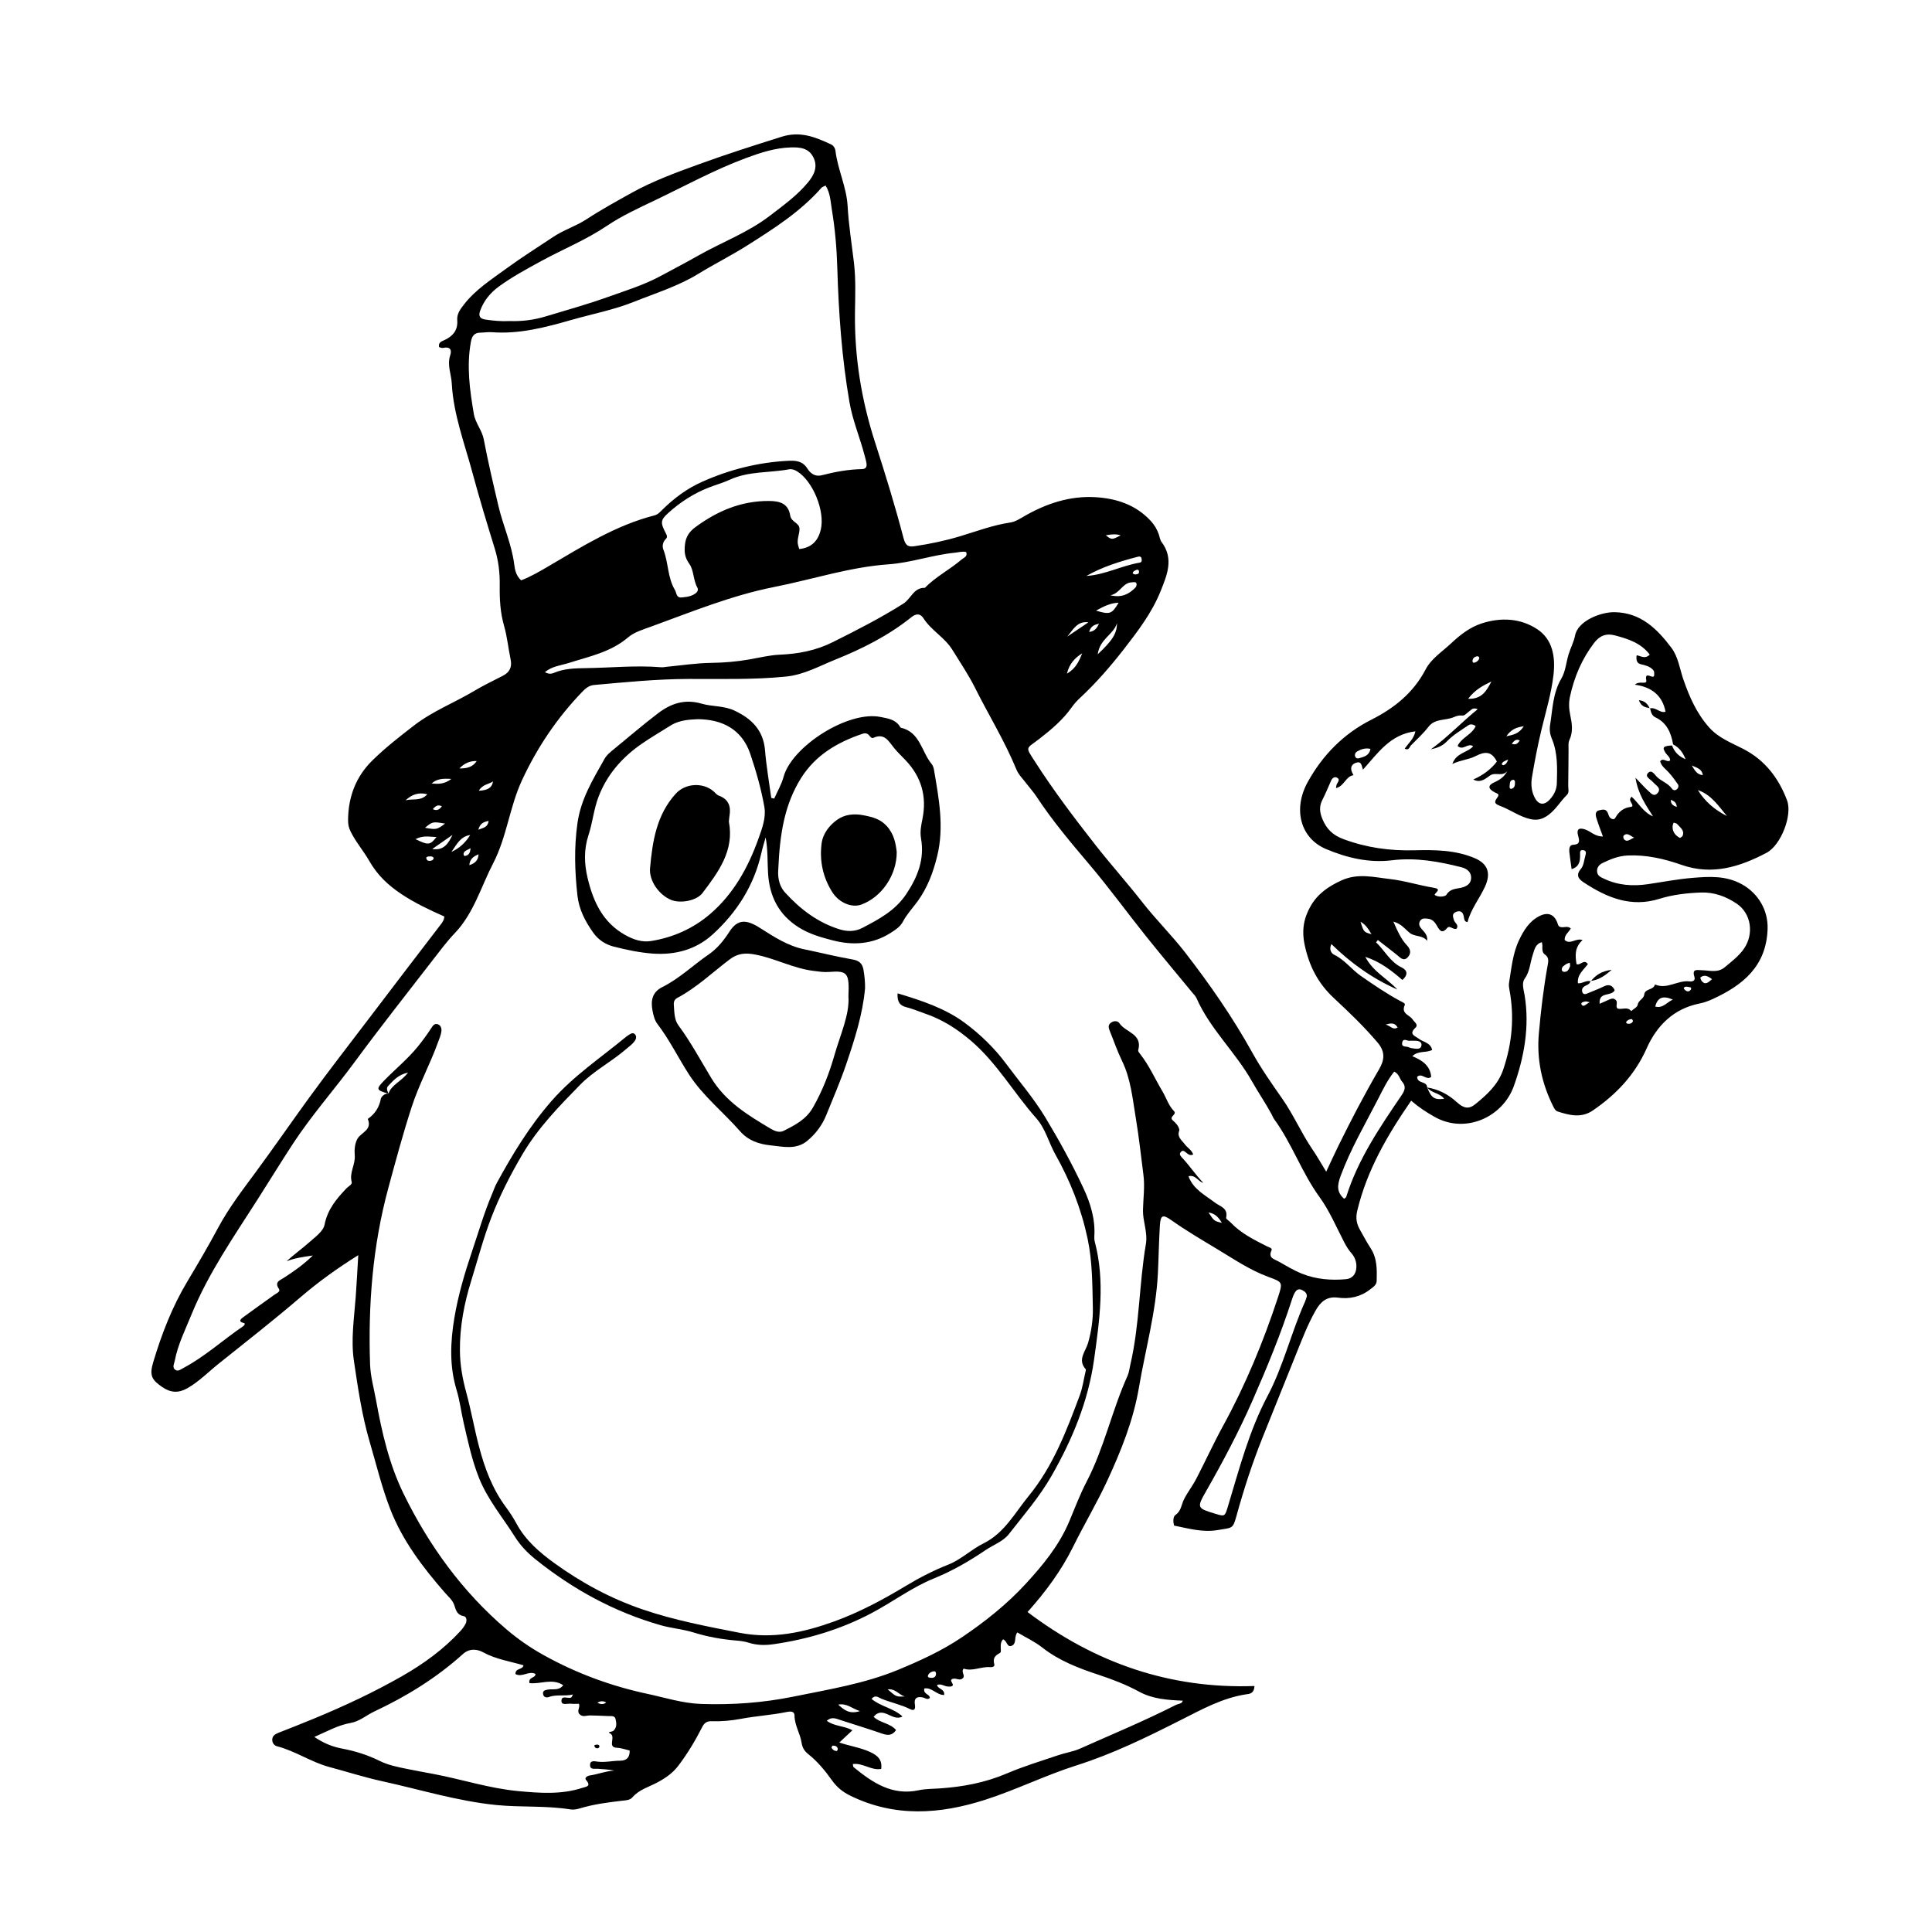<?xml version="1.0" encoding="UTF-8"?>
<!-- Uploaded to: SVG Find, www.svgfind.com, Generator: SVG Find Mixer Tools -->
<svg fill="#000000" width="800px" height="800px" version="1.1" viewBox="144 144 512 512" xmlns="http://www.w3.org/2000/svg">
 <g>
  <path d="m495.46 454.5c1.344-2.856 2.273-4.898 3.258-6.902 3.371-6.848 6.898-13.613 10.742-20.203 1.473-2.519 1.691-4.664-0.402-7.133-3.566-4.203-7.527-8-11.531-11.723-4.203-3.91-6.566-8.434-7.773-14.113-0.84-3.953-0.23-7.16 1.602-10.344 1.863-3.234 4.695-5.188 8.16-6.769 4.367-1.988 8.59-0.832 12.762-0.367 3.891 0.43 7.734 1.676 11.645 2.312 2.266 0.367 0.488 1.203 0.25 1.891 1.062 0.766 2.887 0.414 3.117 0.016 0.945-1.613 2.422-1.582 3.836-1.883 1.449-0.312 2.695-1.012 2.742-2.594 0.047-1.559-1.066-2.473-2.535-2.848-6.055-1.543-12.16-2.629-18.445-1.855-6.121 0.754-11.977-0.664-17.469-2.977-6.848-2.887-8.793-10.609-4.887-17.703 3.965-7.203 9.562-12.871 16.863-16.559 6.125-3.094 11.141-7.106 14.418-13.355 1.508-2.867 4.43-4.719 6.793-6.938 2.363-2.223 4.934-4.223 8.031-5.234 5.094-1.664 10.324-1.391 14.73 1.512 4.074 2.684 4.883 7.273 4.328 12.105-0.559 4.875-1.98 9.539-3.125 14.273-1.027 4.258-1.867 8.57-2.586 12.891-0.281 1.699-0.176 3.496 0.621 5.164 0.973 2.055 2.465 2.438 4.027 0.797 1.129-1.188 1.906-2.66 1.949-4.367 0.105-4.016 0.277-8.047-1.34-11.863-0.504-1.184-0.645-2.367-0.438-3.664 0.664-4.168 0.711-8.414 2.984-12.262 1.102-1.867 1.258-4.297 1.926-6.449 0.52-1.672 1.375-3.266 1.707-4.969 0.75-3.848 6.793-6.219 10.461-6.152 6.938 0.121 11.23 4.367 15.039 9.406 1.848 2.449 2.207 5.562 3.18 8.387 1.602 4.641 3.535 9.043 6.856 12.762 2.508 2.812 5.918 4.07 9.082 5.707 5.75 2.984 9.359 7.758 11.562 13.645 1.457 3.894-1.641 11.859-5.445 13.859-7.078 3.723-14.395 6.051-22.531 3.195-4.566-1.602-9.316-2.707-14.262-2.484-2.449 0.109-4.609 0.988-6.731 2.031-0.918 0.449-1.57 1.324-1.355 2.453 0.176 0.938 0.961 1.281 1.809 1.676 3.742 1.77 7.629 2.031 11.633 1.441 3.934-0.578 7.859-1.344 11.82-1.668 4.418-0.359 8.82-0.645 13.047 1.676 4.394 2.418 7.023 6.938 6.848 11.898-0.344 9.871-6.559 14.863-14.523 18.531-1.125 0.52-2.324 0.953-3.531 1.195-6.848 1.371-11.305 5.844-13.996 11.887-3.141 7.059-8.098 12.234-14.273 16.461-3.027 2.07-6.172 1.281-9.297 0.266-0.621-0.203-0.918-0.801-1.203-1.375-3.031-6.066-4.394-12.465-3.797-19.266 0.523-5.984 1.234-11.941 2.289-17.855 0.191-1.078 0.539-2.262-0.648-3.082-1.16-0.801-0.449-2.109-0.848-3.289-1.754 0.465-1.961 2.019-2.41 3.356-0.707 2.102-0.73 4.367-2.144 6.328-0.848 1.168-0.246 2.953-0.004 4.422 1.355 8.297-0.137 16.398-2.867 24.035-2.938 8.223-12.777 12.695-20.863 8.219-2.188-1.211-4.246-2.559-6.344-4.359-6.258 9.07-11.719 18.391-14.297 29.215-0.457 1.926-0.16 3.426 0.727 4.992 0.922 1.633 1.797 3.301 2.82 4.867 1.758 2.684 1.691 5.688 1.613 8.691-0.031 1.117-0.988 1.656-1.777 2.277-2.519 1.965-5.453 2.574-8.469 2.156-3.012-0.414-4.641 1.133-5.941 3.414-2.109 3.715-3.621 7.703-5.211 11.652-2.941 7.324-5.898 14.645-8.836 21.977-2.711 6.758-4.957 13.668-6.891 20.688-1.012 3.68-1.117 3.184-4.883 3.84-4.121 0.719-7.812-0.398-11.668-1.164-0.312-1.02-0.316-2.359 0.363-2.828 1.531-1.059 1.535-2.707 2.231-4.098 0.941-1.891 2.289-3.578 3.258-5.457 2.418-4.648 4.59-9.438 7.109-14.031 5.969-10.898 10.695-22.32 14.57-34.117 1.316-4.016 1.219-3.988-2.559-5.379-4.918-1.809-9.227-4.762-13.695-7.445-4.055-2.438-8.117-4.828-11.992-7.566-2.387-1.688-2.898-1.324-3.074 1.531-0.25 4.137-0.309 8.277-0.508 12.414-0.504 10.359-3.316 20.289-5.039 30.422-1.465 8.625-4.707 16.688-8.309 24.488-2.762 5.981-6.188 11.715-9.117 17.648-3.141 6.359-7.273 11.941-12.086 17.32 17.879 13.531 37.805 20.41 60.133 19.609-0.102 2.106-1.422 2.086-2.211 2.203-6.301 0.957-11.766 4.012-17.309 6.812-8.996 4.551-18 8.969-27.676 12.031-8.16 2.59-15.898 6.438-24.082 9.074-12.113 3.898-24.102 4.727-35.918-1.102-1.93-0.953-3.477-2.207-4.777-4.035-1.793-2.527-3.793-4.961-6.254-6.918-1.004-0.801-1.582-1.668-1.793-3.074-0.367-2.422-1.855-4.574-1.867-7.164-0.012-1.211-1.117-1.133-2.012-0.953-4.027 0.836-8.152 1.059-12.172 1.82-2.606 0.492-5.16 0.711-7.766 0.637-1.289-0.035-1.945 0.414-2.555 1.621-1.809 3.566-3.871 6.988-6.301 10.188-1.492 1.965-3.391 3.258-5.5 4.394-2.281 1.223-4.871 1.895-6.672 3.988-0.672 0.777-1.785 0.77-2.785 0.887-3.703 0.438-7.402 0.906-11 1.988-0.82 0.246-1.754 0.449-2.574 0.312-6.519-1.055-13.113-0.516-19.684-1.168-10.348-1.039-20.199-4.109-30.254-6.309-4.699-1.027-9.34-2.519-14.016-3.769-4.785-1.281-8.988-4.238-13.836-5.492-0.762-0.195-1.27-0.875-1.281-1.684-0.012-1.008 0.699-1.516 1.57-1.859 3.234-1.273 6.481-2.543 9.691-3.875 7.934-3.289 15.738-6.938 23.18-11.191 5.582-3.195 10.902-7.019 15.348-11.844 0.586-0.637 1.133-1.344 1.5-2.121 0.328-0.695 0.25-1.777-0.539-1.914-1.742-0.293-2.066-1.527-2.492-2.871-0.434-1.355-1.551-2.254-2.449-3.285-5.856-6.707-11.262-13.785-14.516-22.148-2.258-5.805-3.719-11.926-5.481-17.922-2.055-7.004-3.098-14.223-4.168-21.41-0.832-5.602 0.051-11.273 0.473-16.914 0.266-3.578 0.441-7.16 0.68-11.113-5.637 3.523-10.605 7.113-15.32 11.156-7.098 6.082-14.469 11.844-21.77 17.684-2.727 2.176-5.152 4.711-8.246 6.449-2.367 1.328-4.402 1.164-6.574-0.312-2.852-1.945-3.473-3.098-2.438-6.586 2.231-7.453 5.016-14.68 9.031-21.383 2.816-4.707 5.598-9.445 8.188-14.281 2.793-5.215 6.387-9.895 9.855-14.594 4.82-6.543 9.453-13.238 14.223-19.816 5.344-7.359 10.949-14.516 16.434-21.758 6.106-8.062 12.27-16.082 18.414-24.113 0.457-0.598 0.934-1.18 1.012-2.195-3.894-1.723-7.793-3.551-11.438-5.984-3.488-2.332-6.316-4.996-8.434-8.711-1.516-2.664-3.582-5.023-4.973-7.836-0.523-1.062-0.68-1.945-0.664-3.129 0.059-6.09 2.098-11.402 6.352-15.609 3.441-3.402 7.281-6.387 11.125-9.355 4.922-3.805 10.707-6.027 15.98-9.176 2.457-1.465 5.055-2.699 7.598-4.016 1.789-0.926 2.438-2.312 2.016-4.328-0.621-2.941-0.898-5.977-1.723-8.852-1.023-3.559-1.215-7.133-1.16-10.777 0.051-3.273-0.324-6.484-1.293-9.648-2.062-6.688-4.106-13.402-5.918-20.133-2.102-7.812-5.055-15.492-5.5-23.73-0.133-2.465-1.266-4.84-0.414-7.406 0.539-1.629-0.16-2.387-1.918-1.988-0.312 0.07-0.691-0.141-1.027-0.215-0.246-1.266 0.645-1.508 1.426-1.867 2.227-1.027 3.594-2.621 3.387-5.254-0.133-1.633 0.746-2.832 1.684-4.051 3.102-4.051 7.352-6.742 11.359-9.672 4.016-2.941 8.246-5.582 12.383-8.352 2.797-1.875 6.039-2.856 8.879-4.715 3.848-2.519 7.894-4.734 11.914-6.973 5.68-3.164 11.773-5.371 17.852-7.586 7.231-2.637 14.555-4.969 21.895-7.281 4.953-1.562 8.914 0.086 13.062 2.012 0.691 0.324 1.109 0.961 1.211 1.785 0.613 4.957 2.926 9.5 3.215 14.59 0.281 4.996 1.078 9.977 1.672 14.953 0.52 4.336 0.336 8.781 0.277 13.176-0.156 11.785 1.691 23.219 5.309 34.426 2.719 8.43 5.336 16.902 7.57 25.469 0.57 2.172 1.449 2.312 2.973 2.09 4.062-0.598 8.082-1.445 12.004-2.629 4.398-1.324 8.711-2.957 13.285-3.637 1.367-0.203 2.535-0.988 3.727-1.672 5.836-3.367 12.102-5.438 18.836-5.043 5.516 0.324 10.695 1.969 14.68 6.289 0.969 1.047 1.637 2.188 2.109 3.492 0.258 0.707 0.336 1.543 0.766 2.109 3.305 4.402 1.445 8.734-0.242 12.957-2.301 5.762-6.047 10.664-9.812 15.504-3.543 4.543-7.305 8.887-11.527 12.812-0.82 0.762-1.594 1.605-2.238 2.523-2.348 3.309-5.359 5.863-8.539 8.328-3.629 2.812-3.848 1.93-1.195 6.07 4.934 7.699 10.445 14.969 16.082 22.164 4.012 5.113 8.344 9.941 12.344 15.062 3.606 4.621 7.82 8.766 11.406 13.402 6.504 8.402 12.566 17.129 17.746 26.461 2.367 4.273 5.176 8.262 7.977 12.27 2.926 4.188 4.977 8.957 7.848 13.215 1.176 1.691 2.207 3.527 3.773 6.086zm26.762-22.305c3.039 0.469 5.629 1.863 7.883 3.918 1.742 1.582 3.113 1.926 4.848 0.516 3.09-2.508 6.047-5.144 7.418-9.184 2.344-6.914 3.004-13.906 1.656-21.09-0.117-0.609-0.215-1.266-0.117-1.859 0.629-3.824 0.957-7.738 2.629-11.289 1.223-2.594 2.715-5.062 5.406-6.43 2.379-1.211 4.117-0.434 4.922 2.203 0.195 0.641 0.625 0.711 1.094 0.742 0.711 0.047 1.449-0.371 2.316 0.312-0.516 1.012-1.777 1.758-1.598 3.109 1.477 1.285 3.004-0.664 4.719-0.012-2.172 1.953-1.945 4.176-1.598 6.383 1.195 0.367 1.867-1.461 3.012-0.039-1.082 1.523-2.91 2.797-2.641 5.106 1.258 0.098 2.211-0.891 3.387-0.535l-0.066-0.074c-0.18 1.062-1.289 1.047-1.875 1.633-0.387 0.387-0.465 0.891-0.258 1.379 0.25 0.594 0.762 0.516 1.234 0.316 1.492-0.621 3.008-1.195 4.453-1.898 1.457-0.711 2.293-0.191 2.871 1.008-0.883 1.77-4.297 0.242-3.996 3.606 0.883-0.395 1.547-0.699 2.223-0.988 0.676-0.289 1.352-0.695 2.047-0.02 0.645 0.629-0.074 1.473 0.344 2.121 0.059 0.098 0.195 0.176 0.312 0.195 1.145 0.215 2.473-0.605 3.438 0.625 0.598-0.551 1.621-1.039 1.719-1.664 0.188-1.266 1.598-1.512 1.738-2.734 0.188-1.629 2.488-1.113 2.84-2.66 3.184 1.41 6.027-1.188 9.129-0.812 0.781 0.098 1.656-0.145 1.328-1.199-0.699-2.231 0.699-1.789 1.953-1.762 2.055 0.039 4.207 0.789 6.074-0.781 1.805-1.516 3.699-2.91 5.082-4.898 2.719-3.898 1.984-9.332-1.895-11.957-2.82-1.91-5.992-3.078-9.461-2.957-3.734 0.137-7.488 0.562-11.027 1.668-7.559 2.363-13.906-0.312-20.012-4.312-1.273-0.832-2.312-1.848-0.785-3.629 0.742-0.867 0.832-2.316 1.176-3.512 0.172-0.598 0.336-1.32-0.57-1.445-0.945-0.137-0.84 0.562-0.832 1.215 0.031 1.652-0.176 3.184-2.246 3.82-0.227-1.652-0.453-3.125-0.609-4.594-0.086-0.777 0.07-1.793 0.883-1.844 1.844-0.105 1.914-0.789 1.457-2.394-0.508-1.773 0.227-2.273 1.945-1.652 1.441 0.523 2.578 1.867 4.621 1.828-0.672-1.875-1.316-3.457-1.789-5.094-0.191-0.672-0.23-1.613 0.746-1.828 0.797-0.176 1.77-0.52 2.281 0.551 0.266 0.559 0.332 1.25 0.91 1.586 0.414 0.242 0.848 0.387 1.199-0.262 0.82-1.516 2.254-2.594 3.859-2.762 0.918-0.098 0.586-0.543 0.418-0.926-0.238-0.539-0.832-1.004-0.02-1.809 1.879 1.715 3.133 4.176 5.672 5.219-1.875-2.977-3.941-5.801-4.648-10.242 1.594 1.641 2.539 2.734 3.613 3.688 0.59 0.523 1.324 1.391 2.215 0.414 0.801-0.871 0.348-1.57-0.418-2.203-0.383-0.316-0.711-0.699-1.074-1.043-0.605-0.574-1.812-1.168-1.078-2.035 0.977-1.148 1.793 0.309 2.324 0.852 1.23 1.266 3.031 1.738 4.07 3.215 0.316 0.449 0.836 0.551 1.289 0.191 0.43-0.344 0.578-0.934 0.293-1.352-0.777-1.129-1.598-2.238-2.519-3.238-0.828-0.902-1.891-1.594-2.172-2.856 0.801-1.09 1.84 0.469 2.641-0.227-0.023-0.945-0.77-1.32-1.164-1.926-1.02-1.547-0.715-1.891 1.668-2.035 0.625 1.777 1.875 2.938 3.586 3.656-0.656-1.699-1.648-3.098-3.301-3.934-0.535-3.074-1.664-5.742-4.684-7.168-0.996-0.473-1.223-1.461-1.426-2.434l-0.086 0.102c1.551-0.543 2.644 1.309 4.191 0.832-0.852-4.344-3.719-6.551-8.121-7.152 1.16-1.18 3.269 0.145 3.008-1.199-0.535-2.793 2.172 0.207 2.109-1.457-0.02-0.504 0.07-0.871-0.301-1.27-0.902-0.977-2.066-1.215-3.301-1.512-1.113-0.266-1.215-1.324-1.047-2.367 1.176 0.203 2.191 1.094 3.465-0.172-2.352-3.094-5.723-4.16-9.219-5.09-2.352-0.625-4.062 0.082-5.527 1.996-3.254 4.258-5.281 9.055-6.402 14.262-0.344 1.598-0.273 3.188 0.074 4.836 0.465 2.188 0.82 4.43-0.223 6.648-0.348 0.734-0.211 1.723-0.223 2.594-0.039 3.141-0.02 6.281-0.086 9.422-0.016 0.852 0.332 1.855-0.363 2.535-1.699 1.656-2.883 3.789-4.812 5.234-1.461 1.094-2.887 1.598-4.84 1.16-2.91-0.656-5.25-2.457-7.926-3.457-1.664-0.613-1.727-1.055-0.871-2.223 0.742-1.008 0.074-1.031-0.664-1.414-1.832-0.957-1.863-1.867-0.098-2.664 1.426-0.645 2.625-1.426 3.426-2.984-1.301 1.613-3.199 0.172-4.59 1.199-1.301 0.961-2.621 2.019-4.422 1.043 2.594-1.129 4.711-2.734 6.254-4.75-1.43-2.863-3.254-2.68-5.691-1.422-1.715 0.887-3.836 0.996-6.117 2.051 1.102-3.059 4.047-2.949 5.523-4.691-1.465-1.02-2.613 1.301-4.121-0.082 1.008-2.207 3.797-2.988 4.793-5.254-0.734-0.535-1.438-0.57-1.934-0.227-1.941 1.336-4.035 2.543-5.644 4.223-1.273 1.328-2.66 1.812-4.281 2.144 4.383-3.168 8.047-7.094 12.391-10.621-1.074-0.418-1.449-0.066-1.84 0.23-0.492 0.383-0.973 0.785-1.449 1.184-0.75 0.625-1.098-0.176-3.004 0.672-2.203 0.977-4.988 0.301-6.742 2.57-1.371 1.773-3.055 3.301-4.629 4.906-0.414 0.418-0.527 1.465-1.684 0.906 0.988-1.465 2.414-2.574 2.836-4.602-6.664 0.77-9.98 5.82-13.898 10.156-0.363-1.074-0.367-2.344-1.863-1.82-0.934 0.324-1.441 0.988-1.195 2.019 0.105 0.441 0.359 0.848 0.543 1.27-2.047 0.266-2.465 2.961-4.629 3.41 0.09-0.508 0.09-0.742 0.172-0.941 0.258-0.629 1.094-1.324 0.039-1.848-0.586-0.293-1.199 0.145-1.492 0.785-0.781 1.715-1.465 3.473-2.328 5.133-0.898 1.727-0.719 3.34 0 5.055 1.102 2.637 2.672 4.262 5.613 5.356 6.133 2.277 12.262 3.109 18.75 2.949 5.356-0.133 10.816-0.102 15.949 2.055 3.578 1.496 4.422 4.039 2.762 7.629-1.461 3.152-3.715 5.906-4.602 9.344-0.852-0.074-0.875-0.766-0.977-1.367-0.207-1.234-0.828-1.824-2.07-1.336-1.152 0.453-0.832 1.309-0.555 2.195 0.238 0.746 1.359 1.254 0.695 2.258-0.922 0.359-1.812-0.992-2.469-0.207-1.289 1.551-1.934 0.855-2.664-0.449-0.559-1.004-1.258-1.898-2.527-2-0.73-0.055-1.516-0.215-2.004 0.59-0.465 0.766-0.207 1.41 0.316 2.039 0.75 0.898 1.762 1.676 1.531 3.231-1.215-1.566-3.223-0.992-4.59-2.082-1.234-0.988-2.223-2.445-4.344-2.996 1.137 2.578 2.066 4.656 3.582 6.266 1.137 1.211 1.109 2.301 0.156 3.25-1.094 1.09-1.969-0.039-2.832-0.73-1.656-1.324-3.344-2.609-5.019-3.914-0.156 0.207-0.312 0.414-0.465 0.621 2.293 2.176 3.707 5.18 6.769 6.648 1.547 0.742 1.758 1.965 0.195 3.32-2.84-2.457-5.812-4.816-9.828-6.133 2.086 4 5.824 5.734 8.488 8.66-6.539-2.883-12.277-6.949-17.473-12.047-0.691 1.496-0.016 2.473 0.785 2.863 2.762 1.336 4.543 3.848 6.988 5.559 3.371 2.352 6.766 4.664 10.383 6.621 0.539 0.293 1.512 0.641 1.293 1.113-1.062 2.332 1.309 2.621 2.082 3.828 0.441 0.699 1.617 1.367 0.754 2.18-1.918 1.805-0.074 2.172 0.891 2.934 1.16 0.91 3.066 0.984 3.535 2.953-1.652 0.887-3.617 0.102-5.269 1.668 2.75 1.113 4.766 2.594 5.008 5.481-1.258 1.062-2.508-1.203-3.723 0.004 0.035 1.859 2.609 1.059 2.656 2.793 1.109 2.793 1.914 3.344 4.504 3.012-1.152-1.574-3.371-1.477-4.5-2.992zm-275.27 1.645c-3.293-0.957-3.394-1.18-1.062-3.566 2.863-2.938 6.047-5.527 8.691-8.742 1.352-1.641 2.578-3.32 3.719-5.09 0.434-0.672 0.887-1.309 1.758-0.992 0.82 0.297 1.008 1.188 0.918 1.883-0.125 0.973-0.543 1.914-0.887 2.856-2.082 5.777-5.043 11.191-6.949 17.043-2.328 7.144-4.277 14.395-6.242 21.648-4.141 15.289-5.356 30.852-4.828 46.617 0.109 3.285 1.012 6.414 1.594 9.613 1.543 8.543 3.492 17 7.32 24.812 6.734 13.734 15.559 25.906 27.234 35.871 3.059 2.609 6.312 4.852 9.801 6.797 8.66 4.828 17.871 8.223 27.523 10.293 4.731 1.012 9.387 2.519 14.277 2.684 8.23 0.281 16.363-0.301 24.469-1.949 9.383-1.91 18.828-3.426 27.762-7.117 5.879-2.43 11.645-5.078 16.918-8.641 6.098-4.117 11.879-8.715 16.863-14.137 4.535-4.934 8.832-10.125 11.508-16.48 1.496-3.559 2.852-7.18 4.644-10.621 4.644-8.914 6.695-18.863 10.82-27.992 0.406-0.898 0.508-1.934 0.734-2.91 2.469-10.531 2.328-21.406 4.133-32.023 0.527-3.113-0.836-6.047-0.77-9.004 0.07-3.117 0.527-6.231 0.117-9.367-0.648-4.973-1.176-9.969-2-14.914-0.867-5.168-1.316-10.445-3.672-15.277-1.258-2.578-2.18-5.324-3.266-7.984-0.301-0.742-0.473-1.473 0.238-2.051 0.789-0.645 1.879-0.637 2.359 0.09 1.594 2.414 6.156 2.742 4.961 7.129-0.07 0.266 0.266 0.695 0.5 0.988 2.418 3.055 3.961 6.629 5.941 9.945 1.023 1.715 1.578 3.707 3.012 5.164 0.961 0.973-1.426 1.457-0.301 2.484 0.727 0.664 1.484 1.352 1.727 2.387 0.023 0.117 0.031 0.262-0.016 0.371-0.629 1.668 0.676 2.488 1.465 3.566 0.684 0.926 1.844 1.523 2.246 2.727-0.777 0.332-1.16 0.035-1.562-0.25-0.562-0.402-1.18-1.246-1.828-0.277-0.398 0.598 0.215 1.125 0.641 1.582 1.895 2.055 3.438 4.414 5.43 6.457-1.406-0.297-1.984-2.215-3.934-1.758 1.258 3.492 4.41 4.996 6.973 6.969 1.445 1.113 3.559 1.414 3.008 4.039-0.07 0.328 0.805 0.84 1.223 1.285 2.707 2.856 6.16 4.543 9.586 6.289 0.508 0.262 1.508 0.453 1.219 1.066-0.961 2.066 0.73 2.316 1.805 2.922 2.055 1.16 4.09 2.398 6.266 3.269 3.723 1.492 7.68 1.812 11.648 1.457 1.633-0.145 2.644-1.273 2.762-3.027 0.098-1.445-0.344-2.746-1.273-3.824-0.746-0.855-1.34-1.777-1.867-2.793-2.141-4.098-3.949-8.453-6.641-12.156-4.707-6.484-7.289-14.168-12-20.609-0.293-0.398-0.453-0.891-0.695-1.328-1.617-2.973-3.535-5.769-5.188-8.699-4.352-7.734-11.082-13.828-14.699-22.043-0.246-0.559-0.73-1.012-1.129-1.496-4.125-5.019-8.309-9.984-12.363-15.059-4.988-6.242-9.691-12.727-14.852-18.816-4.922-5.809-9.82-11.609-14.016-17.984-0.82-1.25-1.84-2.363-2.742-3.559-0.902-1.199-2.055-2.301-2.609-3.652-3.098-7.547-7.379-14.473-11.012-21.738-1.734-3.465-3.914-6.648-5.93-9.941-2.07-3.379-5.637-5.176-7.719-8.445-0.816-1.285-1.949-1.266-3.18-0.273-6.09 4.891-12.992 8.359-20.172 11.25-4.254 1.715-8.305 4.004-13 4.484-8.645 0.875-17.332 0.605-25.988 0.637-8.363 0.031-16.625 0.852-24.918 1.598-1.379 0.125-2.281 0.902-3.148 1.805-6.648 6.898-11.922 14.707-15.98 23.453-3.289 7.078-4.012 15.004-7.609 21.945-3.258 6.281-5.16 13.305-10.227 18.605-2.066 2.16-3.863 4.59-5.703 6.961-6.957 9.008-14.027 17.938-20.766 27.102-5.414 7.359-11.496 14.203-16.5 21.871-3.203 4.906-6.262 9.914-9.422 14.855-6.254 9.785-12.898 19.34-17.332 30.188-1.656 4.055-3.629 7.992-4.465 12.348-0.156 0.82-0.75 1.77 0.203 2.387 0.715 0.465 1.43-0.16 2.07-0.5 5.75-3.047 10.551-7.481 15.898-11.109 0.312-0.211 0.574-0.707 0.207-0.797-1.812-0.438-0.746-1.18-0.141-1.629 2.707-2.012 5.473-3.93 8.203-5.906 0.559-0.402 1.688-0.789 1.145-1.594-1.199-1.773 0.281-2.207 1.211-2.801 2.695-1.734 5.309-3.551 7.801-5.992-2.535 0.371-4.766 0.66-6.926 1.523 1.949-1.844 4.098-3.324 6.019-5.055 1.535-1.375 3.68-2.875 4.016-4.629 0.801-4.086 3.184-6.871 5.82-9.652 0.508-0.539 1.562-0.984 1.375-1.664-0.68-2.492 1.023-4.625 0.805-7.109-0.121-1.344 0.016-3.215 0.762-4.418 1.031-1.676 3.926-2.281 2.691-5.188 1.879-1.301 3.023-3.019 3.465-5.336 0.098-0.488 0.953-1.484 2.016-1.367 0.801-2.383 3.391-3.168 5.188-5.586-2.707 0.605-3.914 2.156-5.234 3.508-0.633 0.648-0.211 1.406 0.055 2.098zm35.168-136.05c2.621-0.996 5.059-2.453 7.523-3.898 8.887-5.223 17.664-10.707 27.781-13.305 0.918-0.238 1.445-0.852 2.074-1.473 3.133-3.09 6.648-5.703 10.652-7.477 7.211-3.199 14.758-5.117 22.668-5.516 2.109-0.105 3.875 0.023 5.164 2.074 0.801 1.273 2.055 2.207 3.805 1.75 3.496-0.91 7.043-1.551 10.664-1.629 0.992-0.02 1.309-0.594 1.188-1.457-0.102-0.742-0.324-1.461-0.516-2.188-1.23-4.731-3.176-9.262-4.004-14.09-2.031-11.77-2.871-23.648-3.223-35.578-0.152-5.148-0.586-10.281-1.43-15.352-0.352-2.125-0.402-4.457-1.676-6.488-0.469 0.258-0.867 0.359-1.094 0.609-5.606 6.367-12.652 10.836-19.715 15.301-4.211 2.664-8.676 4.891-12.914 7.492-5.356 3.281-11.289 5.106-17.039 7.406-5.309 2.133-10.949 3.203-16.43 4.769-6.953 1.98-13.914 3.859-21.262 3.293-0.988-0.074-1.988 0.105-2.984 0.117-1.684 0.016-2.281 0.898-2.574 2.539-1.152 6.414-0.281 12.691 0.797 19.008 0.422 2.484 2.16 4.266 2.637 6.762 1.117 5.906 2.504 11.766 3.879 17.625 1.223 5.219 3.516 10.125 4.191 15.508 0.176 1.41 0.488 2.996 1.836 4.195zm127.7 280.66c-1.199 1.219-0.172 3.246-0.805 3.586-1.438 0.777-1.93 1.465-1.512 3.027 0.168 0.625-0.59 0.797-1.043 0.754-2.438-0.227-4.746 1.203-7.078 0.383-0.812 0.922 0.562 1.809-0.23 2.555-0.785 0.734-1.688-0.051-2.5 0.121-1.586 0.328 0.574 1.516-0.398 1.98-0.309 0.145-0.719 0.117-1.078 0.09-0.957-0.066-1.824-0.863-2.856-0.395 0.258 1.133 2.102 0.996 1.895 2.641-1.93 0.059-3.289-2.106-5.254-1.723-0.371 1.551 1.441 1.426 1.457 2.504-0.641 0.574-1.164 0.051-1.738-0.098-1.617-0.414-2.516 0.141-2.227 1.828 0.258 1.527-0.379 1.672-1.27 1.23-2.473-1.238-5.184-1.75-7.707-2.801-0.691-0.289-1.48-1.117-2.508 0.09 2.43 2.039 5.812 2.449 8.203 4.66-2.699 1.531-5.113-2.996-7.656 0.09 1.688 1.648 4.398 1.648 5.953 3.523-1.062 1.516-2.246 1.43-3.684 0.934-3.637-1.266-7.324-2.379-10.988-3.578-1.223-0.402-2.43-0.988-3.691 0.176 2.004 1.496 4.543 1.289 6.801 2.508-1.176 1.102-2.242 2.102-3.477 3.254 2.906 0.969 5.633 1.34 8.141 2.5 1.984 0.918 3.293 2.019 2.961 4.488-2.621 0.5-4.871-1.656-7.523-1.285 0.086 0.363 0.059 0.699 0.211 0.82 5.019 4.117 10.227 7.633 17.25 6.121 1.809-0.387 3.707-0.359 5.57-0.484 6.109-0.414 12.035-1.512 17.746-3.953 4.453-1.906 9.117-3.305 13.715-4.867 1.883-0.641 3.91-0.918 5.707-1.723 8.504-3.793 17.113-7.356 25.426-11.586 0.648-0.332 1.668-0.262 1.805-1.129-4.027-0.16-7.969-0.43-11.531-2.367-3.414-1.859-6.984-3.231-10.656-4.449-5.316-1.758-10.535-3.723-15.047-7.273-2.016-1.586-4.41-2.691-6.602-3.996-0.926 1.215-0.109 2.992-1.496 3.543-1.293 0.516-1.199-1.398-2.285-1.699zm-182.52 25.859c2.672 1.789 4.969 2.629 7.406 3.094 3.445 0.648 6.75 1.688 9.895 3.25 2.371 1.18 4.949 1.652 7.5 2.176 2.312 0.473 4.641 0.883 6.957 1.324 7.43 1.41 14.664 3.797 22.25 4.504 5.723 0.527 11.418 0.973 17.008-0.852 0.996-0.328 2.488-0.383 0.988-2.098-0.484-0.551 0.328-1.082 0.961-1.18 2.191-0.332 4.277-1.184 6.535-1.301-1.477-0.312-2.934-0.363-4.379-0.484-0.785-0.066-2.019 0.336-2.051-0.953-0.031-1.34 1.176-1.047 1.969-0.941 2.012 0.266 3.969-0.242 5.953-0.242 1.84 0.004 2.625-0.922 2.578-2.707-1.148-0.258-2.227-0.676-3.32-0.715-2.863-0.105-0.059-3.019-1.98-3.883-0.75-0.336 0.676-0.316 1.012-0.637 0.984-0.934 0.777-2.098 0.539-3.144-0.203-0.91-1.18-0.715-1.898-0.746-1.617-0.07-3.231-0.145-4.848-0.168-0.953-0.016-1.941 0.555-2.812-0.344-0.805-0.832 0.301-1.863-0.156-2.746-0.812 0-1.438 0.059-2.047-0.016-0.91-0.105-2.504 0.504-2.559-0.637-0.086-1.777 1.691-0.609 2.559-1.008 0.145-0.066 0.207-0.328 0.488-0.801-2.246 0.539-4.359-0.086-6.402 0.672-0.613 0.227-1.32 0.074-1.5-0.66-0.258-1.055 0.559-1.195 1.32-1.316 1.355-0.211 2.941 0.324 3.988-1.16-2.941-1.934-6.07-0.191-8.938-0.555-0.359-1.676 1.633-1.266 1.594-2.422-1.742-0.957-3.531 1.02-5.305 0.016-0.074-1.633 1.965-1.066 2.109-2.316-3.594-1.059-7.305-1.586-10.699-3.449-1.43-0.785-3.523-1.16-5.316 0.457-7.008 6.324-14.949 11.219-23.453 15.211-2.133 1.004-3.949 2.656-6.363 3.074-3.219 0.555-6.047 2.152-9.582 3.703zm51.852-375.23c3.039 0.117 6.246-0.262 9.367-1.199 5.57-1.676 11.184-3.246 16.656-5.203 4.664-1.672 9.438-3.133 13.836-5.5 3.391-1.828 6.805-3.613 10.16-5.512 6.258-3.535 13.059-6.039 18.852-10.488 3.566-2.742 7.219-5.352 10.102-8.836 1.535-1.859 2.684-4.031 1.473-6.555-1.23-2.559-3.531-2.793-6.027-2.719-4.176 0.117-8.047 1.402-11.906 2.832-8.289 3.078-16.047 7.332-24 11.133-4.375 2.09-8.844 4.133-12.848 6.832-5.508 3.715-11.617 6.168-17.387 9.32-3.828 2.098-7.664 4.152-11.191 6.723-2.238 1.633-4.027 3.75-4.988 6.43-0.453 1.258-0.227 2.106 1.367 2.348 2.113 0.309 4.199 0.52 6.535 0.395zm9.266 93.039c0.941 0.559 1.719 0.48 2.363 0.207 2.715-1.164 5.566-1.223 8.438-1.266 6.66-0.086 13.316-0.785 19.984-0.23 0.484 0.039 0.984-0.074 1.473-0.121 3.949-0.383 7.879-0.988 11.863-1.039 3.359-0.047 6.695-0.328 10.031-0.91 2.664-0.473 5.406-1.137 8.004-1.254 5.047-0.223 9.637-1.082 14.238-3.387 6.328-3.168 12.602-6.363 18.594-10.156 2.012-1.273 2.734-4.277 5.684-4.176 2.91-2.969 6.648-4.848 9.77-7.531 0.559-0.484 1.664-0.781 1.176-1.961-1.027-0.242-1.996 0.086-2.977 0.18-5.941 0.578-11.598 2.656-17.602 3.078-10.316 0.73-20.203 4.016-30.312 6.012-11.211 2.211-21.875 6.59-32.621 10.5-2.102 0.766-4.422 1.438-6.066 2.84-4.629 3.961-10.348 5.066-15.828 6.82-2.066 0.645-4.312 0.816-6.211 2.394zm67.391-32.617c3.301-0.352 5.008-2.188 5.715-5.18 1.152-4.891-2.102-12.863-6.301-15.426-0.676-0.414-1.406-0.648-2.125-0.52-5.219 0.973-10.691 0.441-15.695 2.75-1.797 0.832-3.727 1.359-5.578 2.082-3.977 1.551-7.516 3.84-10.68 6.691-2.168 1.953-2.18 2.57-0.613 5.594 0.273 0.527 0.336 0.926-0.066 1.32-0.816 0.797-1.027 1.918-0.684 2.785 1.387 3.496 1.094 7.473 3.09 10.766 0.457 0.762 0.293 2.121 1.805 1.965 1.371-0.141 2.727-0.281 3.828-1.234 0.43-0.367 0.551-0.938 0.312-1.359-1.125-1.984-0.926-4.613-2.102-6.258-1.27-1.773-1.395-3.152-1.199-5.109 0.211-2.109 1.184-3.5 2.742-4.648 5.809-4.281 12.086-6.988 19.508-6.961 3.152 0.012 5.148 0.797 5.656 3.891 0.289 1.734 2.418 1.895 2.453 3.457 0.035 1.473-0.801 2.902-0.352 4.434 0.059 0.242 0.133 0.473 0.285 0.961zm134.53 198.01c-0.023-0.637-0.262-0.992-0.715-1.305-1.543-1.062-2.363-0.551-3.211 2.082-2.957 9.184-6.625 18.086-10.5 26.91-3.629 8.258-7.84 16.203-12.309 24.027-2.5 4.379-2.344 4.469 2.394 5.91 2.625 0.801 2.59 0.789 3.422-1.945 3.008-9.926 5.594-19.984 10.496-29.242 4.227-7.984 6.273-16.887 9.98-25.102 0.199-0.453 0.309-0.945 0.441-1.336zm23.145-59.531c-1.793 2.246-2.973 4.719-4.223 7.164-3.473 6.777-7.34 13.336-10 20.547-0.922 2.5-1.023 4.246 0.945 5.996 0.195-0.168 0.488-0.289 0.551-0.48 3.113-9.957 8.887-18.438 14.656-26.918 0.891-1.309 1.285-2.398 0.137-3.672-0.66-0.73-0.68-1.914-2.066-2.637zm-81.582-131.35c4.934-0.297 9.336-2.727 14.152-3.527 0.641-0.105 0.559-0.754 0.434-1.215-0.109-0.402-0.508-0.457-0.891-0.359-4.711 1.223-9.363 2.644-13.695 5.102zm169.75 63.625c-2.238-2.672-4.176-5.688-7.688-6.863 1.883 3.055 4.516 5.266 7.688 6.863zm-163.38-58.496c3.019 0.715 4.941-0.332 6.609-2.031 0.215-0.223 0.383-0.672 0.324-0.969-0.133-0.664-0.676-0.449-1.164-0.441-2.562 0.039-3.152 2.926-5.769 3.441zm-3.359 15.629c3.918-3.664 5.09-5.523 5.098-8.23-0.895 3.019-4.57 4.133-5.098 8.23zm104.33 7.215c-2.195 1.062-4.359 2.176-6.172 4.586 3.731 0.133 4.938-2.246 6.172-4.586zm-104.78-18.781c3.684 1.117 4.203 0.906 5.984-2.098-2.106 0.082-3.809 0.883-5.984 2.098zm83.281 113.98c-0.699 0.211-1.875-0.887-2.144 0.488-0.273 1.375 1.164 0.906 1.828 1.281 0.211 0.121 0.469 0.172 0.715 0.207 0.973 0.145 2.363 0.5 2.551-0.695 0.195-1.234-1.152-1.305-2.168-1.281-0.254 0.004-0.5 0-0.781 0zm-263.63-53.422c3.422 1.672 3.91 1.598 5.562-0.574-1.734 0.008-3.422-0.531-5.562 0.574zm2.519-3.012c2.992 0.543 3.188 0.504 5.316-1.113-3.316-0.535-3.316-0.535-5.316 1.113zm11.973 1.922c-2.68 0.379-3.621 2.644-4.984 4.473 2.125-0.953 3.762-2.469 4.984-4.473zm-10.059 3.711c3.129 0.484 4.301-1.547 5.367-3.742-1.711 1.191-3.418 2.383-5.367 3.742zm248.63-26.539c-1.285-0.301-2.434 0.066-3.496 0.664-0.395 0.223-0.73 0.699-0.574 1.254 0.16 0.586 0.637 0.699 1.137 0.543 1.277-0.383 2.641-0.684 2.934-2.461zm-74.738-33.535c-2.926-0.43-4.066 1.961-5.617 3.785 1.871-1.262 3.742-2.527 5.617-3.785zm-180.96 47.172c1.867-0.52 4.066 0.316 5.769-1.605-2.43-0.648-4.219 0.164-5.769 1.605zm335.84 52.801c-2.734-1.176-4.039-0.488-4.68 1.844 2.008 0.559 2.973-1.043 4.68-1.844zm-156.52-91.766c-1.926 1.203-3.402 2.731-4.047 5.379 2.434-1.379 3.219-3.394 4.047-5.379zm156.74 44.871c-0.102 0.293-0.227 0.508-0.258 0.742-0.176 1.535 0.586 2.574 1.832 3.273 0.141 0.082 0.727-0.293 0.82-0.559 0.535-1.473-0.715-2.172-1.449-3.066-0.188-0.23-0.617-0.262-0.945-0.391zm-317.2-16.316c-1.855-0.082-3.344 0.648-4.586 1.953 1.801 0.035 3.469-0.258 4.586-1.953zm-11.949 5.957c1.684 0.117 3.32 0.246 5.223-1.215-2.305-0.16-3.902-0.023-5.223 1.215zm113.5 245.82c-2.223-0.742-3.445-2.141-5.754-1.723 1.691 1.531 2.992 2.562 5.754 1.723zm7.344-5.773c2.273 1.988 2.273 1.988 4.516 1.891-1.73-0.59-2.391-2.082-4.516-1.891zm163.96-252.57c1.875-0.395 3.371-0.672 4.629-2.66-2.141 0.297-3.438 0.957-4.629 2.66zm-272.31 14.43c2.109-0.125 3.438-0.57 3.789-2.469-1.145 0.766-2.738 0.73-3.789 2.469zm166.17-67.691c1.586 1.223 1.586 1.223 3.941 0.012-1.332-0.445-2.621-0.25-3.941-0.012zm-166.23 84.523c-1.203 0.535-2.301 1.137-2.449 2.887 1.727-0.512 2.367-1.48 2.449-2.887zm326.88 33.109c-1.137-0.871-2.062-1.27-3.074-0.457-0.086 0.07 0.145 0.719 0.367 0.977 0.934 1.09 1.684 0.391 2.707-0.52zm-37.684-4.363c-0.449 0.16-0.699 0.195-0.891 0.328-0.578 0.398-1.305 0.711-1.238 1.594 0.012 0.172 0.258 0.438 0.434 0.469 1.102 0.207 1.426-0.641 1.754-1.426 0.066-0.188-0.027-0.449-0.059-0.965zm-167.97 188.64c0.031-0.508-0.082-0.898-0.543-0.855-0.629 0.055-1.188 0.352-1.512 0.934-0.215 0.387-0.055 0.695 0.379 0.762 0.777 0.109 1.496 0.051 1.676-0.84zm72.215-122.45c1.508 2.273 1.508 2.273 3.547 2.746-0.863-1.398-1.715-2.465-3.547-2.746zm40.289-77.051c0.867 2.742 0.867 2.742 2.906 3.301-0.785-1.266-1.434-2.477-2.906-3.301zm87.789-41.41c0.926 1.527 1.414 2.379 2.922 2.57-0.18-1.414-1.113-1.848-2.922-2.57zm-46.855 4.383c0.023-0.258-0.176-0.637-0.527-0.578-0.957 0.145-0.785 1.012-0.898 1.676-0.059 0.359 0.066 0.785 0.457 0.707 0.859-0.184 1-0.898 0.969-1.805zm-34.254 64.285c1.391 0.387 1.812 1.492 3.168 0.797-0.613-1.086-1.379-1.367-3.168-0.797zm-240.47-51.645c1.41-0.535 2.523-0.66 2.731-2.336-1.359 0.273-2.258 0.66-2.731 2.336zm161.87-52.414c1.621-0.168 2.109-1.184 2.613-2.18-1.105 0.246-2.164 0.551-2.613 2.18zm144.42 54.516c-1.109-0.535-1.828-1.441-2.785-0.523-0.145 0.141-0.059 0.766 0.125 0.969 0.809 0.863 1.488 0.047 2.66-0.445zm-318.11 5.359c-0.344-0.453-0.84-0.414-1.309-0.367-0.344 0.035-0.82 0.07-0.613 0.637 0.211 0.578 0.727 0.586 1.219 0.48 0.379-0.082 0.66-0.312 0.703-0.75zm9.758-2.551c-0.953 0.555-1.738 0.645-1.863 1.523-0.023 0.172 0.207 0.543 0.289 0.535 0.879-0.113 1.484-0.551 1.574-2.059zm267.35-50.43c-0.16-0.488-0.52-0.48-0.863-0.379-0.5 0.152-0.871 0.48-0.953 1.023-0.066 0.441 0.125 0.73 0.609 0.578 0.629-0.195 1.055-0.609 1.207-1.223zm-231.4 276.81c-0.801-0.438-1.547-0.438-2.324 0.082 0.812 0.402 1.562 0.539 2.324-0.082zm-43.535-237.48c-1.062-0.562-1.715-0.082-2.414 0.75 1.23 0.586 1.82-0.051 2.414-0.75zm304.2 51.918c-0.629-0.133-0.863-0.238-1.082-0.215-0.559 0.059-1.48 0.293-1.066 0.875 0.527 0.75 1.176-0.242 2.148-0.66zm-200.97 197.55c0.316 0.555 0.789 0.875 1.422 0.863 0.098 0 0.293-0.43 0.246-0.609-0.172-0.707-0.762-0.82-1.367-0.789-0.105 0-0.203 0.344-0.301 0.535zm180.29-266.08c1.008 0.457 1.594-0.039 2.117-0.852-1.047-0.523-1.539 0.207-2.117 0.852zm47.504 65.105c0.16-0.605-0.336-0.57-0.656-0.625-0.457-0.082-1.02-0.238-1.266 0.312-0.055 0.125 0.387 0.59 0.684 0.742 0.5 0.25 0.941 0.047 1.238-0.43zm-48.449-60.898c-0.969 0.387-1.508 0.594-1.719 1.199-0.02 0.055 0.293 0.332 0.402 0.309 0.602-0.145 0.98-0.555 1.316-1.508zm-98.891-49.047c0.422-0.07 1.004 0.004 1.062-0.656 0.035-0.387-0.211-0.719-0.66-0.57-0.328 0.109-0.699 0.289-0.891 0.555-0.359 0.496 0.145 0.535 0.488 0.672zm131.97 118.34c-0.102-0.176-0.203-0.504-0.309-0.508-0.641-0.016-1.176 0.266-1.547 0.797-0.031 0.039 0.203 0.395 0.348 0.418 0.637 0.105 1.211-0.016 1.508-0.707zm11.602-56.719c-0.105-1.281-0.75-1.543-1.586-1.906-0.012 1.18 0.578 1.512 1.586 1.906z"/>
  <path d="m349.18 355.63c0.836-1.91 1.934-3.75 2.469-5.738 2.144-8.035 17.109-17.668 25.746-15.879 1.859 0.383 3.688 0.598 4.918 2.273 0.145 0.203 0.273 0.527 0.457 0.574 5.047 1.164 5.438 6.324 8.074 9.543 0.418 0.508 0.586 1.066 0.691 1.703 1.281 7.543 2.715 15.039 0.836 22.746-1.055 4.324-2.555 8.344-5.16 11.949-1.309 1.82-2.875 3.438-3.941 5.465-0.684 1.309-1.961 2.152-3.266 2.977-4.84 3.062-10.027 3.332-15.324 1.965-3.094-0.797-6.176-1.664-9.004-3.441-5.344-3.367-7.766-8.266-8.133-14.355-0.188-3.113-0.031-6.242-0.641-9.488-0.383 1.379-0.82 2.746-1.133 4.141-1.949 8.621-6.504 15.734-12.898 21.562-4.43 4.039-9.957 5.516-15.926 5.082-3.481-0.258-6.898-0.988-10.273-1.84-2.203-0.555-4.102-1.785-5.465-3.707-2.109-2.984-3.769-6.098-4.188-9.879-0.699-6.367-0.902-12.605 0-19.062 0.918-6.539 4.144-11.688 7.18-17.105 0.621-1.109 1.633-1.879 2.602-2.672 3.859-3.148 7.633-6.414 11.598-9.426 3.391-2.578 7.062-3.844 11.527-2.539 2.805 0.816 5.898 0.516 8.68 1.824 4.535 2.125 7.699 5.164 8.137 10.578 0.344 4.211 1.082 8.395 1.648 12.586 0.27 0.051 0.527 0.109 0.789 0.164zm-20.281-21.039c-1.641 0.121-4.644 0.051-7.305 1.754-2.519 1.605-5.125 3.09-7.57 4.793-5.109 3.551-9.105 8.035-11.395 13.984-1.273 3.305-1.578 6.848-2.656 10.137-1.285 3.91-1.16 7.633-0.242 11.465 1.496 6.281 4.047 11.793 10.035 15.109 2.176 1.203 4.41 1.93 6.762 1.551 5.859-0.938 11.195-3.316 15.703-7.195 6.203-5.336 10.055-12.344 12.781-19.965 0.953-2.672 2.047-5.57 1.547-8.395-0.84-4.769-2.176-9.43-3.738-14.066-2.242-6.582-7.539-9.133-13.922-9.172zm21.363 39.613c-0.137 1.621-0.117 4.246 1.844 6.387 4.004 4.387 8.629 7.883 14.328 9.672 2.016 0.629 4.09 0.699 6.144-0.379 4.394-2.312 8.66-4.543 11.609-8.973 3.043-4.574 4.856-9.227 3.894-14.723-0.316-1.797 0.039-3.477 0.383-5.195 1.184-5.918-0.281-11.082-4.418-15.461-1.027-1.09-2.125-2.109-3.074-3.266-1.445-1.758-2.523-4.102-5.512-2.734-0.508 0.238-0.867-0.352-1.188-0.719-0.488-0.555-1.113-0.555-1.707-0.352-6.602 2.238-12.41 5.594-16.27 11.73-4.418 7.027-5.633 14.879-6.035 24.012z"/>
  <path d="m381.86 407.25c6.504 1.934 12.672 4.004 17.879 7.863 4.082 3.027 7.84 6.688 10.883 10.785 3.488 4.695 7.34 9.168 10.363 14.172 3.68 6.09 7.125 12.359 10.133 18.801 1.828 3.914 3.18 8.191 2.891 12.727-0.031 0.492 0 1.02 0.125 1.496 2.754 10.41 1.266 20.742-0.188 31.16-1.559 11.168-5.809 21.297-11.281 30.875-3.141 5.5-7.371 10.383-11.289 15.406-1.547 1.98-4.074 2.828-6.137 4.223-4.344 2.938-8.793 5.531-13.707 7.527-5.856 2.371-11 6.277-16.625 9.238-8.16 4.297-16.773 6.879-25.816 8.195-2.231 0.328-4.449 0.324-6.656-0.379-1.059-0.336-2.191-0.488-3.301-0.578-3.856-0.316-7.617-0.984-11.336-2.141-2.836-0.883-5.863-1.109-8.727-1.926-12.242-3.492-23.207-9.48-33.152-17.457-2.172-1.742-4.012-3.664-5.5-6.031-3.246-5.164-7.211-9.812-9.516-15.633-1.867-4.711-2.887-9.602-4.016-14.453-0.676-2.902-1.02-5.918-1.898-8.797-1.918-6.297-1.637-12.695-0.586-19.027 1.008-6.051 2.75-11.941 4.715-17.758 1.715-5.09 3.215-10.254 5.316-15.199 0.395-0.922 0.707-1.891 1.184-2.766 4.191-7.688 8.691-15.094 14.508-21.766 5.844-6.695 13.094-11.504 19.801-17.055 0.191-0.156 0.398-0.301 0.613-0.43 0.523-0.309 1.109-0.812 1.668-0.281 0.684 0.656 0.293 1.496-0.156 2.047-0.621 0.762-1.457 1.352-2.211 2-3.871 3.34-8.508 5.715-12.098 9.383-5.57 5.699-11.125 11.371-15.262 18.383-3.203 5.426-6.031 10.988-8.281 16.816-2.109 5.473-3.606 11.191-5.344 16.809-1.863 6.016-3.031 12.148-2.973 18.484 0.035 3.793 0.691 7.441 1.691 11.109 1.285 4.711 2.125 9.539 3.367 14.273 1.508 5.758 3.543 11.219 7.113 16.031 1.043 1.402 2.004 2.887 2.836 4.422 2.402 4.43 6.09 7.602 10.051 10.465 7.199 5.203 14.895 9.355 23.371 12.254 8.41 2.871 16.992 4.488 25.652 6.184 8.867 1.734 17.078-0.098 25.148-3.019 6.644-2.41 12.953-5.793 19.008-9.445 3.652-2.203 7.316-4.066 11.266-5.633 3.289-1.305 6.019-3.988 9.234-5.582 5.578-2.762 8.309-8.07 12-12.582 6.469-7.898 10.016-17.262 13.523-26.652 0.742-1.98 1.027-4.133 1.516-6.207 0.055-0.242 0.168-0.598 0.051-0.73-2.238-2.543-0.016-4.695 0.637-6.949 0.875-3.043 1.34-6.211 1.27-9.285-0.141-6.121-0.102-12.242-1.391-18.344-1.684-7.961-4.613-15.348-8.551-22.344-1.773-3.152-2.574-6.793-5.059-9.594-5.961-6.711-10.43-14.68-17.367-20.582-3.668-3.117-7.594-5.617-12.125-7.148-1.648-0.559-3.258-1.273-4.941-1.688-1.77-0.43-2.434-1.469-2.324-3.668z"/>
  <path d="m373.25 405.9c-0.621 6.922-2.746 13.48-4.949 19.996-1.562 4.613-3.508 9.105-5.336 13.621-1.094 2.707-2.82 4.996-5.055 6.836-2.938 2.418-6.414 1.523-9.68 1.18-3.062-0.316-5.918-1.234-8.156-3.797-4.43-5.062-9.805-9.297-13.492-15.004-2.84-4.402-5.144-9.16-8.344-13.352-0.762-0.992-1.062-2.254-1.305-3.496-0.523-2.707-0.117-4.961 2.637-6.328 4.492-2.238 8.102-5.777 12.203-8.59 2.301-1.578 4.012-3.699 5.523-6.047 2.238-3.488 4.613-3.246 8.203-0.941 3.586 2.297 7.297 4.707 11.637 5.598 4.262 0.871 8.484 1.945 12.766 2.684 1.77 0.309 2.629 1.031 2.934 2.762 0.27 1.613 0.438 3.227 0.414 4.879zm-4.406 2.172c0.273-6.34-0.246-6.871-5.25-6.492-1.375 0.105-2.707-0.121-4.062-0.293-5.316-0.676-10.078-3.289-15.32-4.309-2.684-0.52-4.695-0.359-6.887 1.305-4.539 3.449-8.707 7.441-13.785 10.148-0.77 0.406-1.027 0.996-0.969 1.828 0.133 1.883 0.109 3.977 1.203 5.445 3.273 4.418 5.863 9.262 8.691 13.941 3.809 6.301 9.719 9.875 15.715 13.445 1.078 0.645 2.359 1.184 3.551 0.574 2.957-1.516 5.883-2.973 7.703-6.152 2.504-4.383 4.312-9.035 5.684-13.828 1.574-5.512 4.066-10.836 3.727-15.613z"/>
  <path d="m565.57 404.04c1.254-1.512 2.695-2.68 5.531-3.027-2.051 1.812-3.641 2.731-5.598 2.953 0 0 0.066 0.074 0.066 0.074z"/>
  <path d="m581.29 331.67c-1.219-0.176-2.394-0.422-2.969-2.117 1.562 0.156 2.348 0.992 2.883 2.215 0 0.004 0.086-0.098 0.086-0.098z"/>
  <path d="m302.86 606.87c-0.102 0.367-0.395 0.508-0.754 0.434-0.379-0.082-0.613-0.371-0.586-0.75 0.004-0.09 0.398-0.207 0.613-0.211 0.332-0.012 0.691 0.027 0.727 0.527z"/>
  <path d="m337.16 361.74c1.477 7.68-2.762 13.324-6.992 18.918-1.551 2.051-5.777 2.82-8.246 1.855-3.164-1.246-5.961-5.039-5.652-8.449 0.641-7.109 1.723-14.141 6.812-19.723 2.523-2.766 7.098-3.078 9.969-0.676 0.473 0.398 0.883 0.977 1.426 1.176 2.574 0.938 3.281 2.805 2.852 5.34-0.082 0.488-0.109 0.988-0.168 1.559z"/>
  <path d="m381.64 369.78c0.051 6.144-4.055 12.051-9.453 13.969-2.398 0.852-5.777-0.43-7.613-3.309-2.484-3.906-3.438-8.309-2.84-12.914 0.348-2.691 2.137-4.875 4.144-6.297 1.906-1.34 4.297-1.707 7.023-1.164 2.438 0.484 4.379 0.977 6.102 2.856 1.926 2.106 2.375 4.59 2.637 6.859z"/>
 </g>
</svg>